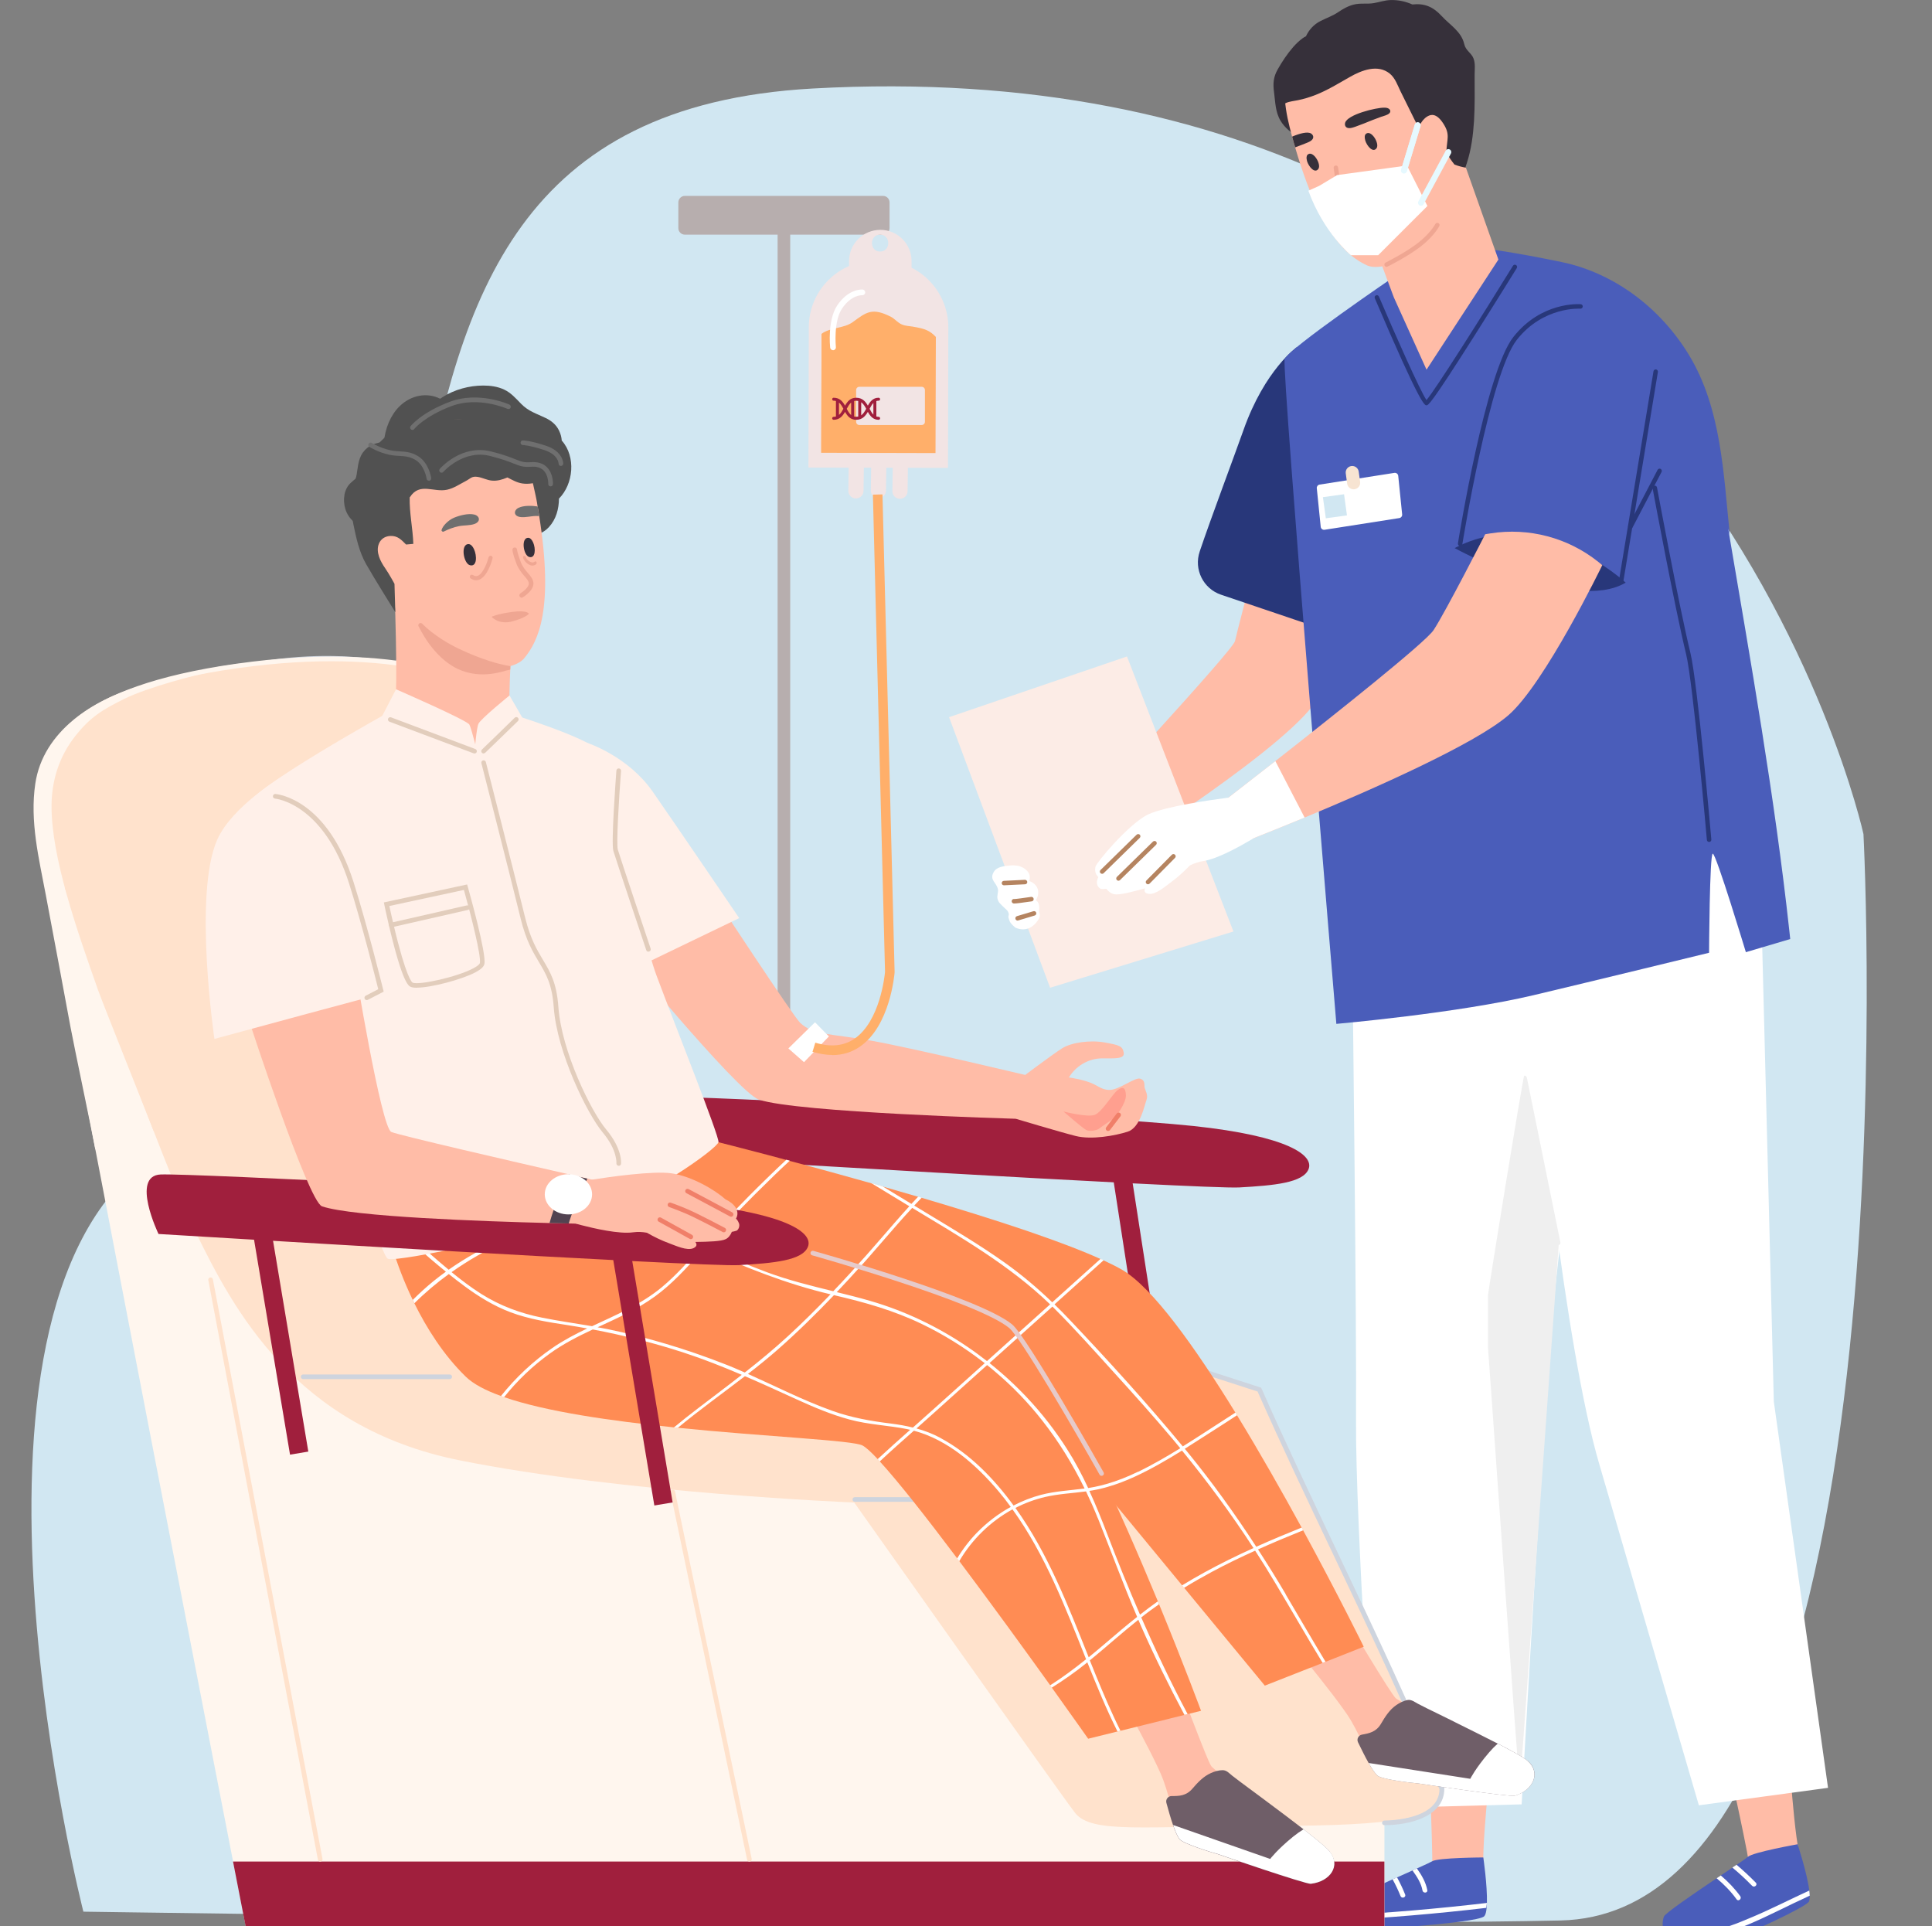 <svg width="325" height="324" viewBox="0 0 325 324" fill="none" xmlns="http://www.w3.org/2000/svg">
<rect x="0" y="0" width="325" height="324" fill="#808080" stroke="none"/>
<g clip-path="url(#clip0_110_1763)">
<path d="M52.98 131.17C52.93 131.17 52.88 131.16 52.83 131.14C52.64 131.06 52.56 130.83 52.64 130.64L54.86 125.7C54.94 125.51 55.17 125.43 55.36 125.51C55.55 125.59 55.63 125.82 55.55 126.01L53.33 130.95C53.27 131.09 53.13 131.17 52.99 131.17H52.98Z" fill="#EFA692"/>
<path d="M63.21 129.81C63.26 129.81 63.31 129.81 63.36 129.79C63.55 129.74 63.65 129.58 63.57 129.43L61.59 125.59C61.51 125.44 61.3 125.37 61.1 125.42C60.91 125.47 60.81 125.63 60.89 125.78L62.87 129.62C62.93 129.73 63.06 129.8 63.2 129.81H63.21Z" fill="#EFA692"/>
<g clip-path="url(#clip1_110_1763)">
<path d="M14.03 321.56C14.03 321.56 -11.49 221.93 24.68 195.19C96.33 142.21 38.5 20.37 136.68 14.89C284.22 6.66 313.47 140.29 313.47 140.29C313.47 140.29 323.02 321.73 262.51 323.03C202 324.33 14.03 321.55 14.03 321.55V321.56Z" fill="#D1E7F2"/>
<path d="M294.15 313C294.18 313.21 294.2 313.39 294.22 313.54L303 312.93C302.98 312.84 302.95 312.75 302.93 312.66C302.81 312.23 302.7 311.81 302.61 311.41C302.47 310.79 302.33 309.94 302.2 308.97C301.66 304.95 301.22 298.9 301.22 298.9L291.92 302.03C291.92 302.03 293.19 307.86 293.86 311.39C293.97 312.01 294.07 312.56 294.14 313H294.15Z" fill="#FFBCA7"/>
<path d="M304.27 319.88C303.77 320.77 293.34 325.72 290.07 326.53C286.81 327.34 280.99 326.53 280.99 326.53C280.99 326.53 280.6 326.17 280.24 325.56C280.11 325.32 279.97 325.03 279.87 324.72C279.66 324.07 279.59 323.27 279.9 322.38C280.08 321.83 284.82 318.59 288.77 315.93C289 315.77 289.24 315.61 289.47 315.46C290.17 314.99 290.83 314.55 291.42 314.15C291.67 313.98 291.9 313.82 292.12 313.68C293.15 312.98 293.87 312.48 294.04 312.32C294.88 311.55 302.39 310.21 302.39 310.21C302.39 310.21 304.01 315.11 304.36 318.03C304.4 318.34 304.42 318.63 304.43 318.89C304.43 319.34 304.39 319.7 304.27 319.92V319.88Z" fill="#4A5DBA"/>
<path d="M294.74 317.2C293.68 316.11 292.58 315.09 291.42 314.13C291.67 313.96 291.9 313.8 292.12 313.66C293.24 314.61 294.32 315.61 295.36 316.67C295.73 317.05 295.11 317.57 294.74 317.2Z" fill="white"/>
<path d="M292.13 319.47C291.15 318.12 290.01 316.96 288.77 315.93C289 315.77 289.24 315.61 289.47 315.46C290.68 316.48 291.79 317.63 292.75 318.95C293.05 319.37 292.44 319.9 292.13 319.48V319.47Z" fill="white"/>
<path d="M304.43 318.86C300.86 320.48 297.65 322.21 294.04 323.73C291.58 324.76 289.19 325.5 286.51 325.73C284.55 325.9 282.22 325.72 280.25 325.57C280.12 325.33 279.98 325.04 279.88 324.73C282.15 324.91 284.8 325.12 287.06 324.86C289.9 324.53 292.21 323.53 294.82 322.43C298.06 321.06 301.16 319.46 304.36 318C304.4 318.31 304.42 318.6 304.43 318.86Z" fill="white"/>
<path d="M240.92 313.78C240.92 313.99 240.91 314.17 240.9 314.32L249.65 315.23C249.65 315.14 249.63 315.04 249.63 314.95C249.59 314.5 249.55 314.07 249.53 313.66C249.5 313.02 249.51 312.16 249.55 311.19C249.7 307.13 250.32 301.11 250.32 301.11L240.63 302.59C240.63 302.59 240.88 308.55 240.93 312.15C240.93 312.78 240.93 313.34 240.93 313.78H240.92Z" fill="#FFBCA7"/>
<path d="M250.13 320.08C250.13 320.37 250.1 320.66 250.08 320.91C250.02 321.56 249.9 322.06 249.7 322.3C248.62 323.61 225.62 324.85 225.62 324.85C225.62 324.85 225.04 324.11 224.86 323.03C224.82 322.78 224.79 322.5 224.81 322.22C224.83 321.71 224.96 321.15 225.27 320.57C225.53 320.09 230.12 317.98 234.27 316.11C234.52 316 234.77 315.89 235.02 315.78C235.94 315.37 236.82 314.98 237.61 314.62C237.87 314.5 238.12 314.39 238.35 314.28C239.72 313.67 240.7 313.21 240.93 313.07C241.89 312.46 249.52 312.43 249.52 312.43C249.52 312.43 250.21 317.11 250.13 320.08Z" fill="#4A5DBA"/>
<path d="M250.13 320.08C250.1 320.38 250.06 320.66 250.02 320.91C241.67 321.9 233.28 322.6 224.86 323.03C224.82 322.78 224.79 322.5 224.81 322.22C233.28 321.78 241.73 321.07 250.14 320.08H250.13Z" fill="white"/>
<path d="M240.1 317.93C240.19 318.44 239.38 318.49 239.29 317.98C239.08 316.79 238.38 315.67 237.61 314.62C237.87 314.5 238.12 314.39 238.35 314.28C239.15 315.4 239.85 316.6 240.1 317.93Z" fill="white"/>
<path d="M235.6 318.93C235.21 317.96 234.77 317.02 234.26 316.11C234.51 316 234.76 315.89 235.01 315.78C235.52 316.71 235.97 317.66 236.37 318.66C236.57 319.15 235.8 319.41 235.6 318.93Z" fill="white"/>
<path d="M258.52 178.36C258.52 178.36 263.08 226 269.03 246.28C270.46 251.14 285.78 303.66 285.78 303.66L307.51 300.72L298.39 235.74L296.34 155.33L277.47 122.27L258.52 178.37V178.36Z" fill="white"/>
<path d="M227.56 167.81C227.56 167.81 228.22 222.45 228.11 239.06C228 255.67 231.21 304.15 231.21 304.15L255.97 303.5C255.97 303.5 259.74 235.67 261.51 217.8C263.27 199.94 269.55 156.26 269.55 156.26L227.57 167.81H227.56Z" fill="white"/>
<path d="M255.68 300.64C255.51 300.64 250.35 226.84 250.31 226.66V217.85C250.27 217.65 256.2 180.98 256.4 180.94C256.6 180.9 256.8 181.03 256.84 181.23L262.49 208.99C262.53 209.19 262.4 209.39 262.2 209.43C262.18 209.43 255.7 300.64 255.67 300.64H255.68Z" fill="#EFEFEF"/>
<path d="M210.09 98.7C210.09 98.7 208.09 106.3 207.75 107.84C207.42 109.38 181.44 137.41 181.44 137.41L187.42 144.04C187.42 144.04 218.19 124.73 221.89 117.06C225.59 109.39 227.23 102.54 227.23 102.54L210.07 98.7H210.09Z" fill="#FFBCA7"/>
<path d="M228.47 107.84L226.57 107.19L205.4 100.03C202.41 99.02 200.8 95.77 201.81 92.78C201.82 92.75 201.83 92.72 201.84 92.68C203.68 87.22 207.71 76.49 209.17 72.36C212.76 62.17 218.17 58.38 218.17 58.38C218.17 58.38 227.3 76.26 230.08 80.68C232.85 85.1 228.48 107.83 228.48 107.83L228.47 107.84Z" fill="#28377A"/>
<path d="M234.66 46.47L251.63 42.06C255.35 42.63 259.06 43.32 262.75 44.09C271.7 45.97 279.39 51.93 284.1 59.68C289.59 68.72 289.92 79.72 290.99 89.95L290.7 88.84C294.51 111.35 298.52 133.85 301 156.55C301.05 157.02 301.1 157.48 301.15 157.95L293.69 160.16C293.69 160.16 288.66 143.53 288.12 143.59C287.58 143.66 287.5 160.26 287.5 160.26C287.5 160.26 267.33 165.18 257.95 167.4C245.12 170.44 224.8 172.22 224.8 172.22C224.8 172.22 215.59 62.14 216.1 60.43C216.61 58.73 234.65 46.46 234.65 46.46L234.66 46.47Z" fill="#4A5DBA"/>
<path d="M247.88 9.84C247.51 8.89 246.56 8.51 246.32 7.44C245.84 5.29 243.92 4.23 242.52 2.7C241.07 1.12 239.61 0.53 237.59 0.75C236.44 0.24 235.19 -0.03 233.91 0.01C232.93 0.04 232.07 0.36 231.12 0.52C229.99 0.72 228.86 0.48 227.73 0.77C226.74 1.02 225.91 1.5 225.07 2.07C224.13 2.7 223.12 3.03 222.13 3.54C221.02 4.1 220.19 5.01 219.69 6.1C219.49 6.2 219.29 6.31 219.12 6.44C218.54 6.86 218.02 7.37 217.54 7.91C216.55 9.05 215.68 10.35 214.94 11.66C214.2 12.96 214.12 14.07 214.32 15.53C214.54 17.18 214.53 18.85 215.42 20.32C216.13 21.5 217.19 22.38 218.45 22.92C218.54 22.96 218.62 22.94 218.68 22.9C220.35 24.22 222.02 25.53 223.7 26.85C225.57 28.32 227.38 29.92 229.79 30.39C230.86 30.6 231.95 30.61 233.04 30.62C234.54 30.63 235.84 30.88 237.23 31.41C239.21 32.17 241.82 32.83 243.86 31.87C245.55 31.08 246.22 29.05 246.76 27.4C247.5 25.12 247.81 22.71 247.96 20.33C248.11 17.77 248.07 15.2 248.06 12.64C248.06 11.77 248.21 10.7 247.88 9.86V9.84Z" fill="#36303A"/>
<path d="M246.26 16.56C246.63 19.45 245.7 24.68 245.7 24.68C245.7 24.68 244.94 35.32 241.83 39.21C239 42.75 232.6 45.91 229.87 44.6C226.61 43.03 222.16 39.43 217.89 24.87C217.89 24.84 217.87 24.81 217.87 24.78C217.84 24.7 217.82 24.62 217.8 24.55C217.75 24.4 217.71 24.24 217.66 24.09L217.57 23.76C217.51 23.57 217.46 23.39 217.42 23.21C217.4 23.13 217.38 23.06 217.35 22.98C217.34 22.93 217.33 22.88 217.31 22.83C217.31 22.82 217.31 22.8 217.3 22.78C217.19 22.39 217.09 22 217 21.61C216.98 21.55 216.97 21.49 216.95 21.43C216.44 19.38 216.07 17.27 216.09 15.17C216.09 13.49 216.41 12.06 216.97 10.82C218.37 7.71 221.32 5.84 224.9 4.29C226.12 3.76 227.42 3.24 228.77 2.78C232.94 2.56 237.23 3.51 240.5 6.21C243.56 8.72 245.74 12.67 246.26 16.57V16.56Z" fill="#FFBCA7"/>
<path d="M229.65 23.56C229.53 23.13 229.54 22.74 229.76 22.53C230.65 21.73 232.11 24.14 231.57 24.92C230.98 25.78 229.93 24.58 229.64 23.56H229.65Z" fill="#36303A"/>
<path d="M219.86 27.04C219.74 26.61 219.75 26.22 219.97 26.01C220.86 25.21 222.32 27.62 221.78 28.4C221.19 29.26 220.14 28.06 219.85 27.04H219.86Z" fill="#36303A"/>
<path d="M245.27 24.46L252.06 43.66L239.97 62.181L234.47 50.02L231.62 42.37L245.27 24.46Z" fill="#FFBCA7"/>
<path d="M226.5 34.69C226.22 34.69 225.99 34.63 225.83 34.5C225.17 33.93 224.57 29.95 224.35 28.26C224.32 28.05 224.47 27.87 224.67 27.84C224.88 27.81 225.06 27.96 225.09 28.16C225.43 30.67 225.99 33.59 226.32 33.93C226.59 34.1 228.15 33.58 229.59 32.85C229.77 32.76 230 32.83 230.09 33.01C230.18 33.19 230.11 33.42 229.93 33.52C229.15 33.92 227.51 34.69 226.49 34.69H226.5Z" fill="#EFA692"/>
<path d="M227.07 37.57L234.04 34.6C234.04 34.6 233.24 38 231.1 38.43C228.96 38.86 227.07 37.57 227.07 37.57Z" fill="#6A433E"/>
<path d="M233.25 44.88C233.11 44.88 232.98 44.8 232.91 44.67C232.82 44.48 232.9 44.26 233.08 44.17C233.11 44.15 236.24 42.61 238.43 40.94C240.58 39.31 241.44 37.7 241.45 37.68C241.55 37.5 241.77 37.43 241.96 37.52C242.15 37.61 242.22 37.84 242.12 38.03C242.08 38.1 241.19 39.8 238.89 41.54C236.63 43.25 233.55 44.78 233.41 44.84C233.36 44.87 233.3 44.88 233.24 44.88H233.25Z" fill="#EFA692"/>
<path d="M233.72 18.36C233.72 18.36 233.66 18.31 233.63 18.29C233.41 18.14 233.13 18.11 232.86 18.11C231.47 18.09 226.68 19.26 226.28 20.65C226.16 21.07 226.35 21.47 226.81 21.54C227.2 21.6 227.62 21.44 227.98 21.32C228.95 20.98 229.9 20.59 230.86 20.2C231.34 20.01 231.87 19.81 232.38 19.63C232.81 19.48 233.31 19.39 233.67 19.1C233.81 18.98 233.91 18.8 233.87 18.62C233.85 18.52 233.79 18.44 233.72 18.37V18.36Z" fill="#36303A"/>
<path d="M220.75 23.47C220.5 23.77 220.08 23.93 219.73 24.07C219.12 24.32 218.5 24.55 217.88 24.78C217.85 24.7 217.83 24.62 217.81 24.55C217.76 24.4 217.72 24.24 217.67 24.09L217.58 23.76C217.52 23.57 217.47 23.39 217.43 23.21C217.41 23.13 217.39 23.06 217.36 22.98C218.67 22.43 219.96 22.09 220.55 22.46C220.92 22.7 221.05 23.12 220.74 23.48L220.75 23.47Z" fill="#36303A"/>
<path d="M246.61 24.76C247.06 21.03 246.83 17.25 245.85 13.61C244.96 10.31 243.44 6.91 240.57 4.87C239.09 3.82 237.31 3.15 235.63 2.5C233.79 1.79 231.97 1.43 230 1.7C226.41 2.19 222.73 4.21 220.03 6.59C217.07 9.2 215.15 13 215.85 16.99C215.81 17.01 215.78 17.03 215.74 17.06C215.77 17.16 215.8 17.26 215.83 17.37C215.85 17.43 215.87 17.5 215.9 17.56C215.98 17.5 216.07 17.45 216.16 17.4C216.21 17.39 216.26 17.36 216.3 17.33C216.93 17.05 217.69 16.99 218.35 16.85C219.36 16.65 220.34 16.34 221.3 15.97C223.33 15.17 225.16 14.03 227.05 12.96C229.02 11.83 231.79 10.73 233.81 12.4C234.7 13.14 235.1 14.34 235.59 15.35C236.14 16.5 238.12 20.42 238.67 21.57C238.67 21.57 238.96 20.27 240.13 19.57C240.78 19.19 241.69 19.06 242.81 20.81C243.99 22.65 243.39 23.37 243.3 25.61C243.69 26.35 244.15 27.03 244.67 27.68C245.28 27.92 245.93 28.09 246.57 28.2C246.53 27.76 246.57 27.3 246.62 26.9C246.64 26.67 246.68 26.44 246.71 26.21C246.71 25.82 246.73 25.44 246.78 25.05C246.8 24.92 246.72 24.82 246.62 24.77L246.61 24.76Z" fill="#36303A"/>
<path d="M273.47 98C273.47 98 259.08 84.6 244.7 92.19C244.7 92.19 264.71 103.23 273.47 98Z" fill="#28377A"/>
<path d="M269.54 95.05C269.54 95.05 259.84 115.08 253.7 120.34C248.02 125.21 230.94 132.75 219.45 137.52C215.91 138.98 212.9 140.19 210.92 140.97C209.32 141.6 208.38 141.96 208.38 141.96V141.93L205.38 135.14C205.38 135.14 205.83 134.79 206.63 134.17C208.18 132.96 211.06 130.73 214.52 128.03C224.67 120.08 239.8 108.05 241.16 105.98C243.21 102.85 249.84 89.86 249.84 89.86L250.71 89.72C257.18 88.69 263.78 90.44 268.89 94.53L269.53 95.05H269.54Z" fill="#FFBCA7"/>
<path d="M187.35 149.2C187.25 149.2 187.15 149.16 187.08 149.09C186.94 148.94 186.94 148.7 187.08 148.56C187.23 148.41 190.78 144.97 192.24 143.77C193.69 142.57 194.79 141.8 194.8 141.79C194.97 141.67 195.2 141.71 195.32 141.88C195.44 142.05 195.4 142.28 195.23 142.4C195.22 142.4 194.14 143.17 192.71 144.35C191.28 145.53 187.64 149.06 187.6 149.1C187.53 149.17 187.43 149.21 187.34 149.21L187.35 149.2Z" fill="#FCECE6"/>
<path d="M159.65 120.63L176.65 166.14L207.49 156.68L189.58 110.42L159.65 120.63Z" fill="#FCECE6"/>
<path d="M219.45 137.52C215.91 138.98 212.9 140.19 210.92 140.97C210.82 141.02 210.72 141.09 210.61 141.16C208.71 142.29 204.82 144.48 202.44 144.83C201.64 144.95 200.89 145.21 200.17 145.56C199.18 146.59 198.13 147.55 196.97 148.4C196.06 149.06 194.44 150.51 193.24 150.35C192.56 150.26 192.43 149.9 192.61 149.42C190.35 150.05 188.31 150.57 187.47 150.42C186.95 150.33 186.48 149.99 186.11 149.5C186.11 149.51 185.33 149.56 185.21 149.52C184.8 149.36 184.52 148.9 184.52 148.45C184.52 148.13 184.62 147.82 184.77 147.52C184.29 147.1 184.11 146.43 184.29 145.76C184.47 145.05 189.66 138.85 192.9 137.11C193.01 137.06 193.11 137 193.21 136.96C196.12 135.63 203.75 134.54 206.65 134.16C208.2 132.95 211.08 130.72 214.54 128.02L219.46 137.51L219.45 137.52Z" fill="white"/>
<path d="M193.11 148.74C193.01 148.74 192.92 148.7 192.85 148.63C192.7 148.48 192.7 148.25 192.85 148.1L197.13 143.77C197.28 143.62 197.51 143.62 197.66 143.77C197.81 143.92 197.81 144.15 197.66 144.3L193.38 148.63C193.31 148.7 193.21 148.74 193.11 148.74Z" fill="#B58460"/>
<path d="M185.4 146.98C185.3 146.98 185.21 146.94 185.13 146.87C184.98 146.72 184.99 146.48 185.13 146.34L191.2 140.4C191.35 140.26 191.59 140.26 191.73 140.4C191.88 140.55 191.87 140.79 191.73 140.93L185.66 146.87C185.59 146.94 185.49 146.98 185.4 146.98Z" fill="#B58460"/>
<path d="M188.15 148.14C188.05 148.14 187.96 148.1 187.88 148.03C187.73 147.88 187.74 147.64 187.88 147.5L193.95 141.56C194.1 141.42 194.34 141.42 194.48 141.56C194.63 141.71 194.62 141.95 194.48 142.09L188.41 148.03C188.34 148.1 188.24 148.14 188.15 148.14Z" fill="#B58460"/>
<path d="M169.69 153.7C169.74 153.89 169.59 154.11 169.64 154.32C169.8 154.94 169.91 155.21 170.39 155.66C170.51 155.77 170.64 155.89 170.79 156.02C171.69 156.44 172.68 156.45 173.53 155.89C173.93 155.63 174.26 155.27 174.54 154.88C174.95 154.31 175.02 153.94 174.76 153.26C174.83 153.01 174.85 152.75 174.82 152.48C174.78 152.16 174.68 151.76 174.42 151.55C174.36 151.5 174.3 151.47 174.24 151.44C174.47 151.09 174.62 150.69 174.65 150.24C174.72 149.24 174.02 148.5 173.12 148.18C173.34 147.63 173.26 146.97 172.74 146.44C171.95 145.64 170.88 145.47 169.81 145.59C168.87 145.69 167.66 145.78 167.15 146.7C166.38 148.07 167.7 148.44 167.88 149.65C167.95 150.14 167.68 150.63 167.8 151.16C167.95 151.83 168.35 152.08 168.79 152.54C169.19 152.96 169.53 153.06 169.69 153.69V153.7Z" fill="white"/>
<path d="M168.88 148.91C168.68 148.91 168.51 148.75 168.51 148.55C168.51 148.34 168.66 148.17 168.87 148.16L172.42 147.99C172.61 147.99 172.8 148.14 172.81 148.35C172.81 148.56 172.66 148.73 172.45 148.74L168.9 148.91C168.9 148.91 168.89 148.91 168.88 148.91Z" fill="#B58460"/>
<path d="M170.62 151.97C170.46 151.97 170.42 151.95 170.38 151.92C170.2 151.82 170.13 151.59 170.23 151.41C170.31 151.26 170.47 151.19 170.63 151.22C170.88 151.22 172.24 151.04 173.45 150.86C173.66 150.83 173.85 150.97 173.88 151.18C173.91 151.39 173.77 151.58 173.56 151.61C171.63 151.89 170.92 151.97 170.63 151.97H170.62Z" fill="#B58460"/>
<path d="M171.18 154.84C171.02 154.84 170.87 154.73 170.82 154.57C170.76 154.37 170.87 154.16 171.07 154.1L173.84 153.27C174.04 153.21 174.25 153.32 174.31 153.52C174.37 153.72 174.26 153.93 174.06 153.99L171.29 154.82C171.29 154.82 171.22 154.84 171.18 154.84Z" fill="#B58460"/>
<path d="M245.62 91.83C245.62 91.83 245.58 91.83 245.56 91.83C245.36 91.8 245.22 91.6 245.25 91.4C245.44 90.23 249.93 62.58 254.57 56.69C259.27 50.72 265.63 51.15 265.91 51.17C266.12 51.19 266.27 51.37 266.25 51.57C266.23 51.78 266.05 51.93 265.85 51.92C265.79 51.92 259.61 51.51 255.16 57.16C250.64 62.9 246.04 91.24 246 91.52C245.97 91.7 245.81 91.84 245.63 91.84L245.62 91.83Z" fill="#28377A"/>
<path d="M272.72 98.04C272.72 98.04 272.68 98.04 272.66 98.04C272.46 98.01 272.32 97.81 272.35 97.61L278.15 62.45C278.18 62.25 278.38 62.11 278.58 62.14C278.78 62.17 278.92 62.37 278.89 62.57L273.09 97.73C273.06 97.91 272.9 98.04 272.72 98.04Z" fill="#28377A"/>
<path d="M274.26 88.98C274.2 88.98 274.14 88.97 274.09 88.94C273.91 88.84 273.84 88.62 273.93 88.43L278.84 79.03C278.94 78.85 279.16 78.77 279.35 78.87C279.53 78.97 279.6 79.19 279.51 79.38L274.6 88.78C274.53 88.91 274.4 88.98 274.27 88.98H274.26Z" fill="#28377A"/>
<path d="M239.95 68.171C239.65 68.171 238.95 68.171 231.27 50.17C231.19 49.98 231.27 49.761 231.47 49.681C231.66 49.6 231.88 49.681 231.96 49.88C234.57 56.001 238.89 65.74 239.96 67.29C241.45 65.581 249.34 53.09 254.51 44.7C254.62 44.52 254.85 44.471 255.03 44.581C255.21 44.691 255.26 44.92 255.15 45.1C255.11 45.16 251.57 50.891 247.98 56.55C240.61 68.171 240.27 68.171 239.94 68.171H239.95Z" fill="#28377A"/>
<path d="M287.5 141.62C287.31 141.62 287.14 141.47 287.13 141.28C287.11 141.02 284.8 114.83 283.64 110.05C281.66 101.88 278.04 82.33 278 82.13C277.96 81.93 278.1 81.73 278.3 81.69C278.51 81.65 278.7 81.79 278.74 81.99C278.78 82.19 282.39 101.71 284.37 109.87C285.54 114.71 287.79 140.13 287.88 141.21C287.9 141.42 287.75 141.6 287.54 141.62C287.53 141.62 287.52 141.62 287.51 141.62H287.5Z" fill="#28377A"/>
<path d="M222.82 89.11L235.4 87.14C235.7 87.09 235.9 86.82 235.87 86.53L235.21 80.04C235.18 79.72 234.88 79.49 234.56 79.54L221.98 81.51C221.68 81.56 221.48 81.83 221.51 82.12L222.17 88.61C222.2 88.93 222.5 89.16 222.82 89.11Z" fill="white"/>
<path d="M132.93 36.21H130.81V187.14H132.93V36.21Z" fill="#B7AEAE"/>
<path d="M148.54 32.95H115.21C114.602 32.95 114.11 33.443 114.11 34.05V38.37C114.11 38.978 114.602 39.47 115.21 39.47H148.54C149.147 39.47 149.64 38.978 149.64 38.37V34.05C149.64 33.443 149.147 32.95 148.54 32.95Z" fill="#B7AEAE"/>
<path d="M147.66 83.78C147 83.73 146.48 83.17 146.49 82.49L146.59 75.64C146.59 74.94 147.18 74.37 147.88 74.38C148.59 74.4 149.15 74.97 149.14 75.67L149.04 82.52C149.04 83.22 148.45 83.79 147.75 83.78C147.72 83.78 147.69 83.78 147.66 83.78Z" fill="#F2E4E4"/>
<path d="M151.29 83.9C150.63 83.85 150.11 83.29 150.12 82.61L150.22 75.76C150.22 75.06 150.81 74.49 151.51 74.5C152.23 74.51 152.78 75.09 152.77 75.79L152.67 82.64C152.67 83.34 152.08 83.91 151.38 83.9C151.35 83.9 151.32 83.9 151.29 83.9Z" fill="#F2E4E4"/>
<path d="M147.312 43.83L148.322 43.833C154.522 43.848 159.54 48.89 159.525 55.09L159.467 78.7L135.997 78.643L136.055 55.033C136.07 48.833 141.112 43.815 147.312 43.83Z" fill="#F2E4E4"/>
<path d="M148.1 38.66C145.2 38.66 142.84 41 142.83 43.9V45.81L153.34 45.84V43.93C153.35 41.03 151 38.67 148.1 38.66ZM148.05 42.31C146.22 42.31 146.23 39.47 148.05 39.47C149.88 39.47 149.87 42.31 148.05 42.31Z" fill="#F2E4E4"/>
<path d="M153.57 54.94C152.92 54.83 152.35 54.84 151.72 54.58C150.99 54.28 150.55 53.64 149.89 53.3C146.7 51.66 145.72 52.52 143.45 54.18C141.95 55.27 139.64 55.05 138.19 56.16C138.21 58.14 138.18 63.34 138.17 65.3C138.16 68.3 138.14 71.31 138.13 74.31C138.13 74.41 138.13 76.16 138.13 76.16L157.37 76.21L157.43 56.68C156.39 55.55 155.46 55.26 153.59 54.95L153.57 54.94Z" fill="#FFAF6A"/>
<path d="M155.05 65.06H144.56C144.262 65.06 144.02 65.302 144.02 65.6V70.95C144.02 71.248 144.262 71.49 144.56 71.49H155.05C155.348 71.49 155.59 71.248 155.59 70.95V65.6C155.59 65.302 155.348 65.06 155.05 65.06Z" fill="#F2E4E4"/>
<path d="M144.02 70.61C145.06 70.61 145.58 69.97 145.99 69.28C146.37 69.96 146.85 70.61 147.8 70.61C147.94 70.61 148.05 70.5 148.05 70.36C148.05 70.22 147.94 70.11 147.8 70.11C147.66 70.11 147.54 70.09 147.42 70.05V67.46C147.53 67.42 147.66 67.4 147.8 67.4C147.94 67.4 148.05 67.29 148.05 67.15C148.05 67.01 147.94 66.9 147.8 66.9C146.85 66.9 146.37 67.55 145.99 68.23C145.59 67.54 145.06 66.9 144.02 66.9C143.04 66.9 142.54 67.55 142.15 68.23C141.76 67.54 141.25 66.9 140.24 66.9C140.1 66.9 139.99 67.01 139.99 67.15C139.99 67.29 140.1 67.4 140.24 67.4C140.38 67.4 140.5 67.42 140.62 67.45V70.06C140.5 70.09 140.38 70.11 140.24 70.11C140.1 70.11 139.99 70.22 139.99 70.36C139.99 70.5 140.1 70.61 140.24 70.61C141.24 70.61 141.75 69.97 142.15 69.28C142.54 69.96 143.04 70.61 144.02 70.61ZM146.92 67.78V69.74C146.67 69.49 146.48 69.14 146.28 68.76C146.48 68.38 146.68 68.03 146.92 67.78ZM145.71 68.76C145.47 69.2 145.23 69.61 144.87 69.86V67.66C145.23 67.91 145.48 68.32 145.71 68.76ZM141.13 69.8V67.71C141.43 67.96 141.65 68.34 141.87 68.75C141.65 69.17 141.43 69.55 141.13 69.79V69.8ZM142.44 68.76C142.67 68.34 142.88 67.96 143.18 67.71V69.82C142.88 69.57 142.66 69.19 142.44 68.77V68.76ZM143.69 67.45C143.79 67.42 143.91 67.41 144.03 67.41C144.15 67.41 144.26 67.42 144.37 67.44V70.07C144.27 70.09 144.15 70.1 144.03 70.1C143.91 70.1 143.79 70.08 143.69 70.06V67.44V67.45Z" fill="#A01F3D"/>
<path d="M143.88 83.84C143.22 83.79 142.7 83.23 142.71 82.55L142.78 77.59C142.78 76.89 143.37 76.32 144.07 76.33C144.78 76.35 145.34 76.92 145.33 77.62L145.26 82.58C145.26 83.28 144.67 83.85 143.97 83.84C143.94 83.84 143.91 83.84 143.88 83.84Z" fill="#F2E4E4"/>
<path d="M140.09 58.9C139.87 58.88 139.68 58.71 139.65 58.47C139.63 58.28 139.18 53.83 140.84 51.37C142.74 48.54 145 48.69 145.1 48.7C145.36 48.72 145.56 48.95 145.54 49.22C145.52 49.49 145.29 49.68 145.03 49.66C144.95 49.66 143.2 49.58 141.64 51.91C140.18 54.09 140.61 58.34 140.61 58.38C140.64 58.64 140.45 58.88 140.18 58.91C140.15 58.91 140.12 58.91 140.09 58.91V58.9Z" fill="white"/>
<path d="M129.156 189.659L126.069 190.108L132.11 231.571L135.197 231.121L129.156 189.659Z" fill="#CED4DE"/>
<path d="M190.021 195.692L186.938 196.169L193.357 237.636L196.441 237.158L190.021 195.692Z" fill="#A01F3D"/>
<path d="M110.89 194.49C110.89 194.49 202.6 200.07 208.49 199.73C214.38 199.4 219.22 198.95 220.13 196.64C221.04 194.33 216.69 191.1 200.78 189.4C184.87 187.7 116.33 184.27 111.25 184.48C106.16 184.69 110.89 194.5 110.89 194.5V194.49Z" fill="#A01F3D"/>
<path d="M157.95 236.42C156.91 234.34 64.62 184.03 57.33 177.09C51.96 171.97 37.29 112.32 37.29 112.32C37.29 112.32 25.4 114.88 23.6 115.39C15.66 117.66 7.25 122.99 5.94 131.8C4.99 138.15 6.55 144.4 7.72 150.61C9.11 157.99 10.5 165.38 11.86 172.76C12.46 175.99 15.38 189.81 16.01 193.21C16.67 196.75 158.82 238.17 157.95 236.41V236.42Z" fill="#FFF6EE"/>
<path d="M227.97 296.46C211.55 282.5 159.5 238.19 158.63 236.44C157.59 234.36 65.3 184.05 58.01 177.11C53.54 172.85 36.34 151.53 22.41 138.1C22.26 138.45 22.11 138.79 21.97 139.14C18.62 147.05 17.39 155.38 15.77 163.75C14.53 170.17 14.08 176.45 14.03 182.84C21.04 219.55 30.15 266.55 35.97 296.47C39.42 314.23 41.71 325.96 41.71 325.96H232.89V300.63C232.89 300.63 231.06 299.08 227.98 296.47L227.97 296.46Z" fill="#FFF6EE"/>
<path d="M39.2 313.12C40.77 321.18 41.7 325.96 41.7 325.96H232.88V313.12H39.2Z" fill="#A01F3D"/>
<path d="M211.54 233.56C211.54 233.56 146.14 212.14 136.6 210.58C127.06 209.02 118.73 199.13 110.23 182.82C101.73 166.51 85.77 119.15 84.38 117.07C82.99 114.99 69.63 108.74 43.61 111.35C42.82 111.43 42.04 111.52 41.27 111.61C39.34 112.36 37.44 113.15 35.63 114.23C31.15 116.9 27.02 120.35 23.49 124.19C19.88 128.11 16.84 132.8 14.27 137.46C12.15 141.3 11.48 145.25 10.91 149.37C17.92 169.73 28.73 198.67 32.85 207.11C39.27 220.29 49.68 240.07 77.26 245.62C104.84 251.17 143.7 252.73 143.7 252.73C143.7 252.73 178.53 301.96 180.83 304.91C183.64 308.52 192.48 307.11 214.33 307.12C234.37 307.12 242.6 305.73 242.6 302.08C242.6 299.69 211.53 233.55 211.53 233.55L211.54 233.56Z" fill="#FFE2CC"/>
<path d="M36.56 112.98C36.37 112.98 36.21 112.85 36.18 112.65C36.14 112.44 36.29 112.24 36.5 112.2C37.71 112 38.95 111.81 40.21 111.64C40.43 111.61 40.62 111.76 40.65 111.97C40.68 112.18 40.53 112.38 40.32 112.41C39.07 112.58 37.83 112.76 36.64 112.97C36.62 112.97 36.6 112.97 36.57 112.97L36.56 112.98Z" fill="#CED4DE"/>
<path d="M232.88 307C232.67 307 232.49 306.83 232.49 306.61C232.49 306.39 232.66 306.22 232.88 306.22C233.82 306.22 242.07 306.04 242.15 300.95C236.66 287.53 230.35 274.27 224.26 261.44C220.01 252.49 215.61 243.24 211.55 234.06C205.42 232.1 199.26 230.08 193.3 228.12C174.12 221.83 154.3 215.33 133.68 210.18C127.2 208.56 122.92 203.62 119.41 199.11L119.37 199.04C118.87 198.03 117.84 196.49 116.84 195.5L116.79 195.43C104.27 175.82 96.98 154.55 89.94 133.98C88.19 128.86 86.37 123.57 84.51 118.39C81.16 114.26 75.71 113.52 70.43 112.82C69.33 112.67 68.18 112.52 67.09 112.34C59.62 110.85 52.51 110.72 44.7 111.93C44.49 111.96 44.29 111.82 44.25 111.6C44.22 111.39 44.36 111.19 44.58 111.15C52.38 109.94 59.79 110.07 67.23 111.56C68.29 111.74 69.43 111.89 70.53 112.04C75.98 112.77 81.62 113.52 85.16 117.95L85.22 118.06C87.09 123.27 88.91 128.58 90.68 133.72C97.71 154.24 104.98 175.45 117.43 194.97C118.51 196.06 119.54 197.63 120.06 198.65C123.48 203.04 127.65 207.85 133.88 209.41C154.53 214.57 174.37 221.08 193.56 227.37C199.57 229.34 205.79 231.38 211.98 233.36L212.15 233.41L212.22 233.57C216.3 242.8 220.72 252.1 224.99 261.1C231.1 273.96 237.42 287.26 242.93 300.72L242.96 300.79V300.87C242.96 305.37 237.55 306.98 232.91 307H232.88Z" fill="#CED4DE"/>
<path d="M83.7 117.07C82.31 114.99 68.95 108.74 42.93 111.35C39.77 111.67 37.87 112.56 34.75 113.17C33.12 113.49 24.96 115.55 20.91 117.55C17.24 119.37 15.18 120.6 12.62 123.86C9.96 127.25 8.68 131.28 8.67 135.59C8.65 144.26 12.95 156.5 16.52 166.6C17.24 168.65 25.16 188.44 25.87 190.29C26.53 192 85.09 119.15 83.7 117.07Z" fill="#FFE2CC"/>
<path d="M7.09 129.64C7.04 129.64 6.99 129.63 6.94 129.61C6.74 129.52 6.65 129.3 6.74 129.1C8.88 124.13 12.85 114.88 42.52 111.28C68.75 108.1 82.21 114.83 83.68 117.02C83.8 117.2 83.75 117.44 83.57 117.56C83.39 117.68 83.15 117.63 83.03 117.45C81.68 115.43 68.13 108.96 42.61 112.05C13.39 115.59 9.53 124.57 7.46 129.4C7.4 129.55 7.25 129.64 7.1 129.64H7.09Z" fill="#FFF6EE"/>
<path d="M53.86 313.12C53.67 313.12 53.51 312.99 53.48 312.81L35.04 215.31C35 215.11 35.14 214.91 35.36 214.88C35.57 214.85 35.78 214.98 35.81 215.18L54.25 312.68C54.29 312.88 54.15 313.08 53.93 313.11C53.91 313.11 53.88 313.11 53.86 313.11V313.12Z" fill="#FFE2CC"/>
<path d="M126.06 313.12C125.88 313.12 125.71 313 125.68 312.82L112.78 251.01C112.74 250.81 112.88 250.61 113.09 250.57C113.3 250.53 113.51 250.66 113.55 250.86L126.45 312.67C126.49 312.87 126.35 313.07 126.14 313.11C126.11 313.11 126.09 313.11 126.06 313.11V313.12Z" fill="#FFE2CC"/>
<path d="M154.47 252.61H143.8C143.58 252.61 143.41 252.44 143.41 252.22C143.41 252 143.58 251.83 143.8 251.83H154.47C154.69 251.83 154.86 252 154.86 252.22C154.86 252.44 154.69 252.61 154.47 252.61Z" fill="#CED4DE"/>
<path d="M75.65 231.97H51C50.78 231.97 50.61 231.8 50.61 231.58C50.61 231.36 50.78 231.19 51 231.19H75.65C75.87 231.19 76.04 231.36 76.04 231.58C76.04 231.8 75.87 231.97 75.65 231.97Z" fill="#CED4DE"/>
<path d="M173.38 181.03L170.83 188.18C170.83 188.18 134.01 187.14 127.66 184.96C125.84 184.34 119.5 177.39 114.04 171.1C113.11 170.02 112.2 168.97 111.35 167.97C107.92 163.95 105.33 160.81 105.33 160.81L119.6 149.86C119.6 149.86 121.99 153.51 124.88 157.86C125.54 158.86 126.23 159.89 126.92 160.93C130.44 166.21 134.03 171.51 134.61 172.05C136.88 174.18 139.68 173.81 146.75 175.08C153.82 176.36 173.38 181.03 173.38 181.03Z" fill="#FFBCA7"/>
<path d="M98.85 124.98C98.85 124.98 105.63 127.18 109.8 133.16C113.96 139.15 124.35 154.43 124.35 154.43L103.23 164.61L98.86 124.97L98.85 124.98Z" fill="#FFF0E9"/>
<path d="M94.5 74.12C94.46 73.55 94.31 72.97 94.04 72.42C93.55 71.41 92.74 70.77 91.81 70.32C90.29 69.58 88.89 69.2 87.64 67.9C86.76 66.99 85.95 66.07 84.83 65.54C83.71 65.01 82.49 64.85 81.28 64.85C78.96 64.85 76.45 65.51 74.43 66.81C74.29 66.9 74.17 66.99 74.05 67.07C71.81 65.95 69.12 66.46 67.2 68.35C65.71 69.81 64.77 72.07 64.59 74.36C63.25 74.41 61.92 74.92 61.07 76.08C60.16 77.31 60.19 78.97 59.88 80.46C59.58 80.71 59.27 80.96 58.96 81.26C57.86 82.28 57.65 84.08 58.07 85.54C58.35 86.51 58.91 87.29 59.62 87.84C59.95 90.8 62.3 92.12 63.91 92.38C65.2 92.59 65.04 90.83 66.08 89.9C66.19 89.8 66.3 89.69 66.41 89.58C66.69 89.68 67 89.71 67.33 89.7C69.24 89.64 71.15 89.41 73.06 89.34C74.89 89.28 76.75 89.25 78.58 89.42C80.43 89.58 82.06 90.51 83.88 90.75C85.57 90.97 87.27 90.66 88.93 90.31C90.2 90.04 91.4 89.69 92.35 88.65C93.55 87.33 94.01 85.63 94.03 83.87C96.47 81.41 96.91 76.82 94.52 74.13L94.5 74.12Z" fill="#515151"/>
<path d="M252.56 300.59C251.83 300.82 250.86 300.84 249.79 300.73C249.25 300.68 248.68 300.6 248.1 300.49C245.4 300.02 242.37 299.14 240.34 298.89C239.54 298.78 238.74 298.74 237.95 298.72C237.37 298.7 236.8 298.69 236.25 298.67C235.59 298.65 234.96 298.61 234.38 298.53C233.38 298.39 232.54 298.13 231.95 297.56C230.84 296.49 229.75 294.2 228.64 291.99C228.44 291.6 228.25 291.22 228.06 290.85C227.99 290.71 227.91 290.57 227.84 290.44C227.64 290.06 227.44 289.7 227.24 289.36C226.93 288.83 226.46 288.15 225.92 287.39C223.65 284.22 219.96 279.71 219.96 279.71L228.52 275.76C228.52 275.76 231.47 280.67 233.34 283.58C233.67 284.09 233.97 284.54 234.21 284.89C234.46 285.25 234.65 285.5 234.76 285.62C234.84 285.71 235.08 285.87 235.45 286.07C236.3 286.55 237.83 287.32 239.68 288.24C240.17 288.48 240.68 288.73 241.21 288.99C244.44 290.58 248.24 292.44 251.02 293.9C251.56 294.18 252.06 294.45 252.52 294.7C253.57 295.27 254.34 295.75 254.7 296.05C256.8 297.85 255.36 299.73 252.58 300.58L252.56 300.59Z" fill="#FFBCA7"/>
<path d="M256.93 296.14C256.53 295.8 255.66 295.27 254.49 294.63C253.99 294.35 253.42 294.04 252.81 293.73C252.53 293.58 252.25 293.43 251.95 293.28C249.83 292.19 247.31 290.94 244.85 289.72C244.61 289.6 244.37 289.48 244.14 289.36C243.34 288.97 242.56 288.59 241.8 288.21C241.75 288.18 241.71 288.16 241.66 288.14C241.42 288.02 241.18 287.9 240.94 287.79C240.65 287.65 240.36 287.51 240.08 287.37C239.61 287.14 239.07 286.86 238.53 286.58C237.97 286.29 237.43 285.82 236.75 285.95C236.11 286.08 235.44 286.42 234.9 286.79C233.75 287.57 232.99 288.78 232.3 289.96C231.5 291.31 230.36 291.55 229.11 291.77C228.51 291.88 228.18 292.52 228.45 293.07C229.03 294.25 229.63 295.49 230.23 296.54C230.74 297.45 231.24 298.21 231.71 298.66C232.35 299.28 237.6 299.91 238.4 299.96C238.43 299.96 238.45 299.96 238.48 299.96C239.33 300.09 254.04 302.29 254.84 302.04C257.95 301.09 259.3 298.14 256.94 296.12L256.93 296.14Z" fill="#6F5E68"/>
<path d="M254.83 302.05C254.01 302.3 238.44 299.96 238.44 299.96C237.79 299.94 232.37 299.3 231.71 298.66C231.24 298.21 230.74 297.45 230.23 296.54L247.33 299.2C247.33 299.2 248.18 297.47 250.48 294.78C250.99 294.19 251.48 293.69 251.95 293.28C252.25 293.43 252.53 293.58 252.81 293.73C253.42 294.05 253.98 294.35 254.49 294.63C255.67 295.27 256.53 295.81 256.93 296.14C259.29 298.16 257.94 301.1 254.83 302.06V302.05Z" fill="white"/>
<path d="M218.56 315.01C217.8 315.1 216.85 314.94 215.81 314.65C215.29 314.5 214.75 314.32 214.19 314.11C211.62 313.16 208.8 311.75 206.85 311.13C206.08 310.88 205.3 310.69 204.53 310.53C203.96 310.4 203.4 310.29 202.87 310.17C202.22 310.03 201.61 309.88 201.05 309.7C200.1 309.38 199.31 308.97 198.84 308.31C197.95 307.06 197.28 304.61 196.59 302.23C196.47 301.81 196.34 301.41 196.22 301C196.17 300.85 196.12 300.7 196.08 300.56C195.95 300.15 195.82 299.76 195.68 299.39C195.47 298.81 195.14 298.06 194.74 297.21C193.08 293.68 190.28 288.58 190.28 288.58L199.41 286.25C199.41 286.25 201.42 291.61 202.73 294.81C202.96 295.37 203.17 295.87 203.34 296.25C203.52 296.65 203.66 296.93 203.75 297.06C203.81 297.16 204.02 297.36 204.35 297.63C205.1 298.25 206.47 299.29 208.11 300.53C208.55 300.86 209.01 301.19 209.48 301.55C212.37 303.7 215.77 306.22 218.24 308.16C218.72 308.54 219.17 308.89 219.57 309.22C220.5 309.97 221.17 310.58 221.46 310.94C223.2 313.09 221.44 314.68 218.56 315.01Z" fill="#FFBCA7"/>
<path d="M223.67 311.42C223.34 311.02 222.58 310.34 221.54 309.49C221.09 309.12 220.59 308.72 220.05 308.3C219.8 308.11 219.55 307.91 219.29 307.7C217.4 306.24 215.15 304.55 212.96 302.92C212.75 302.76 212.53 302.6 212.32 302.44C211.6 301.91 210.9 301.39 210.23 300.89C210.19 300.86 210.15 300.83 210.1 300.8C209.88 300.63 209.67 300.48 209.46 300.32C209.2 300.13 208.94 299.94 208.69 299.75C208.27 299.44 207.79 299.07 207.3 298.69C206.81 298.31 206.36 297.74 205.66 297.75C205 297.75 204.28 297.97 203.69 298.24C202.42 298.8 201.45 299.85 200.56 300.89C199.53 302.07 198.36 302.11 197.1 302.1C196.49 302.1 196.05 302.67 196.21 303.25C196.56 304.52 196.93 305.85 197.33 306.99C197.67 307.98 198.02 308.81 198.4 309.35C198.92 310.08 203.96 311.65 204.74 311.84C204.77 311.84 204.79 311.85 204.81 311.86C205.62 312.14 219.69 316.97 220.52 316.88C223.75 316.51 225.61 313.86 223.66 311.44L223.67 311.42Z" fill="#6F5E68"/>
<path d="M220.53 316.86C219.67 316.96 204.79 311.83 204.79 311.83C204.15 311.69 198.94 310.08 198.41 309.33C198.03 308.8 197.68 307.96 197.34 306.97L213.67 312.68C213.67 312.68 214.82 311.13 217.57 308.9C218.18 308.41 218.76 308.01 219.29 307.69C219.55 307.9 219.81 308.09 220.05 308.29C220.59 308.71 221.09 309.11 221.54 309.48C222.58 310.33 223.34 311.01 223.67 311.41C225.62 313.82 223.76 316.48 220.53 316.85V316.86Z" fill="white"/>
<path d="M229.41 276.98L226.98 277.94L226.51 278.13L223.01 279.51L220.56 280.47L220.06 280.66L212.77 283.53L199.2 267.08L198.86 266.67L187.86 253.33L185.4 250.35L185.03 249.9L178.75 242.29L178.08 241.63L175.3 238.89L165.97 229.7L165.6 229.34L165.26 229.01L162.81 226.6L152.74 216.68L146.09 211.56L145.68 211.24L129.33 198.65L128.91 198.33L120.89 192.15L120.87 192.13C121.07 192.18 124.22 192.97 129.08 194.25C129.77 194.43 130.5 194.62 131.25 194.83C131.59 194.92 131.94 195.01 132.29 195.11C132.48 195.16 132.68 195.21 132.87 195.27C136.87 196.34 141.58 197.62 146.57 199.03C147.19 199.21 147.82 199.38 148.46 199.57C150.44 200.14 152.45 200.72 154.47 201.31C154.66 201.37 154.86 201.42 155.06 201.48C161.12 203.27 167.23 205.16 172.67 207.01C173.22 207.2 173.76 207.38 174.29 207.57C178.49 209.03 182.23 210.45 185.15 211.78C185.33 211.86 185.5 211.94 185.67 212.01C186.86 212.56 187.9 213.09 188.77 213.59C193.85 216.55 200.97 226.48 207.83 237.63C207.92 237.78 208.01 237.93 208.1 238.07C211.95 244.35 215.7 250.98 218.97 256.96C219.05 257.12 219.13 257.27 219.22 257.42C225.17 268.36 229.41 276.99 229.41 276.99V276.98Z" fill="#FF8C54"/>
<path d="M202.05 287.76L199.8 288.32L199.27 288.45L197.01 289.01L196.47 289.15L188.5 291.12L188.33 291.16L188 291.24L187.83 291.28L183.05 292.46C183.05 292.46 180.6 288.98 176.95 283.88C176.86 283.76 176.77 283.62 176.68 283.49C172.5 277.67 166.82 269.83 161.39 262.61C161.27 262.46 161.16 262.3 161.04 262.15C155.97 255.41 151.15 249.25 148.01 245.83C147.89 245.69 147.77 245.57 147.66 245.44C146.54 244.24 145.66 243.44 145.1 243.14C143.46 242.26 129.13 241.68 114.03 240.16C113.82 240.13 113.6 240.11 113.38 240.09C102.77 239 91.87 237.45 84.79 235C84.61 234.94 84.44 234.88 84.27 234.81C81.66 233.87 79.61 232.79 78.35 231.56C74.62 227.93 71.77 223.41 69.69 219.19C69.6 219 69.51 218.82 69.42 218.63C66.39 212.32 65.08 206.78 65.08 205.97C65.08 205.77 65.01 205.41 64.89 204.94C64.82 204.65 64.72 204.32 64.61 203.96C63.68 200.84 61.67 195.47 61.67 195.47L79.01 191.36L79.82 191.17L108.53 184.36L109.37 184.16L111.55 183.64L112.22 183.48L115.16 182.79L118.52 188.3L119.02 189.12L120.83 192.09H120.84L120.86 192.11C121.23 192.32 124.77 194.37 129.83 197.37C129.98 197.46 130.13 197.55 130.29 197.64C135.33 200.63 141.78 204.49 148.1 208.4C148.25 208.49 148.39 208.58 148.54 208.67C158.68 214.95 168.38 221.28 171.26 224.2C171.33 224.27 171.39 224.33 171.45 224.39C171.51 224.45 171.56 224.51 171.62 224.58C175.98 229.37 181.22 239.14 186.12 249.59C186.2 249.75 186.28 249.91 186.35 250.07C186.85 251.15 187.35 252.22 187.84 253.31C188.1 253.91 188.37 254.5 188.64 255.09C189.03 255.96 189.41 256.82 189.8 257.69C191.57 261.71 193.25 265.67 194.77 269.33C194.84 269.5 194.91 269.66 194.97 269.82C199.17 280.01 202.03 287.74 202.03 287.74L202.05 287.76Z" fill="#FF8C54"/>
<path d="M216.28 268.14C214.78 265.59 213.22 263.09 211.62 260.62C214.13 259.49 216.67 258.43 219.22 257.4C219.13 257.25 219.05 257.1 218.97 256.94C216.4 257.97 213.85 259.04 211.33 260.17C207.76 254.67 203.94 249.35 199.77 244.25C199.61 244.06 199.46 243.88 199.3 243.69C201.19 242.5 203.07 241.28 204.94 240.09C206 239.41 207.05 238.74 208.1 238.04C208.01 237.89 207.92 237.74 207.83 237.6C207.27 237.97 206.71 238.33 206.14 238.69C203.77 240.21 201.39 241.79 198.97 243.29C192.9 235.95 186.46 228.87 179.91 221.96C179.09 221.09 178.24 220.23 177.39 219.4L181.03 216.13C182.58 214.74 184.12 213.35 185.66 211.97C185.49 211.89 185.32 211.81 185.14 211.74C182.43 214.18 179.72 216.61 177.01 219.05C174.51 216.65 171.88 214.42 169.04 212.4C164.99 209.52 160.71 206.97 156.46 204.4C155.57 203.86 154.68 203.32 153.79 202.78C154.21 202.33 154.63 201.89 155.05 201.45C154.85 201.39 154.65 201.34 154.46 201.28C154.07 201.69 153.69 202.09 153.32 202.5C151.7 201.51 150.07 200.53 148.45 199.54C147.82 199.36 147.19 199.18 146.56 199C148.6 200.24 150.64 201.48 152.68 202.72C152.77 202.78 152.87 202.83 152.97 202.89C151.3 204.72 149.7 206.6 148.11 208.42C147.61 209 147.11 209.57 146.62 210.13C146.3 210.49 145.98 210.86 145.66 211.22C143.86 213.24 142.04 215.24 140.17 217.19C136.42 216.27 132.69 215.35 129.03 214C125.53 212.7 122.11 211.22 118.73 209.65C120.62 207.55 122.53 205.47 124.5 203.43C126.08 201.8 127.68 200.19 129.31 198.62C129.64 198.29 129.97 197.97 130.3 197.65C131.14 196.83 132 196.03 132.86 195.23C132.66 195.18 132.47 195.13 132.28 195.07C131.46 195.84 130.66 196.59 129.85 197.38C129.53 197.68 129.22 197.98 128.9 198.3C127.96 199.21 127.03 200.14 126.1 201.07C123.58 203.62 121.12 206.22 118.73 208.87C118.56 209.05 118.4 209.24 118.24 209.42C116.32 208.54 114.42 207.62 112.52 206.72C108.16 204.65 103.81 202.58 99.46 200.51C102.15 198.19 104.51 195.51 106.6 192.64C108.71 189.74 110.56 186.65 112.26 183.5L111.59 183.66C108.24 189.81 104.31 195.74 98.96 200.27C92.59 197.25 86.22 194.21 79.86 191.18L79.05 191.37C85.54 194.46 92.03 197.54 98.51 200.63C98.25 200.84 97.99 201.06 97.73 201.27C93.79 204.33 89.2 206.26 84.71 208.34C81.47 209.84 78.37 211.53 75.47 213.57C74.33 212.62 73.2 211.65 72.09 210.68C69.57 208.49 67.09 206.26 64.65 203.98C64.19 203.55 63.73 203.13 63.27 202.69C63.03 202.46 62.66 202.83 62.9 203.06C63.57 203.69 64.25 204.32 64.92 204.96C68.19 208.03 71.52 211.08 75.01 213.9C74.32 214.4 73.64 214.91 72.96 215.46C71.73 216.46 70.56 217.53 69.44 218.65C69.53 218.83 69.62 219.02 69.71 219.21C71.51 217.42 73.45 215.79 75.5 214.3C76.36 214.99 77.23 215.67 78.12 216.32C80.51 218.09 83.08 219.67 85.87 220.72C88.96 221.89 92.24 222.39 95.48 222.89C96.58 223.06 97.68 223.25 98.78 223.45C96.76 224.42 94.78 225.45 92.94 226.72C89.66 228.98 86.74 231.72 84.27 234.82C84.44 234.88 84.61 234.94 84.79 235.01C87.01 232.23 89.61 229.74 92.52 227.65C94.77 226.03 97.22 224.79 99.71 223.62C104.88 224.6 109.98 225.87 115 227.51C118.34 228.6 121.57 229.88 124.78 231.25C122.32 233.18 119.81 235.05 117.32 236.96C115.99 237.98 114.66 239.02 113.37 240.1C113.58 240.12 113.8 240.14 114.02 240.17C117.66 237.15 121.56 234.37 125.31 231.48C128.22 232.73 131.1 234.05 133.99 235.37C136.88 236.69 139.83 237.94 142.91 238.77C146.1 239.64 149.37 239.74 152.6 240.38C152.77 240.41 152.94 240.46 153.11 240.5C151.27 242.13 149.44 243.76 147.64 245.43C147.75 245.55 147.87 245.68 147.99 245.82C149.87 244.06 151.8 242.35 153.73 240.65C159.44 242.17 164.21 246.38 167.95 250.81C168.68 251.67 169.37 252.56 170.03 253.47C167.95 254.61 166.05 256.06 164.39 257.75C163.09 259.08 161.96 260.56 161.01 262.14C161.13 262.3 161.24 262.45 161.36 262.6C163.49 258.96 166.62 255.9 170.32 253.88C175.82 261.49 179.21 270.36 182.7 279.09C180.75 280.65 178.76 282.15 176.65 283.48C176.74 283.61 176.83 283.74 176.92 283.87C178.89 282.64 180.81 281.3 182.67 279.81C182.75 279.74 182.83 279.67 182.91 279.61C183.7 281.58 184.5 283.55 185.33 285.49C186.16 287.43 187.04 289.35 187.98 291.23L188.31 291.15L188.48 291.11C188.09 290.34 187.72 289.56 187.36 288.78C185.92 285.67 184.61 282.48 183.33 279.28C186.08 277.04 188.71 274.66 191.49 272.45C191.65 272.81 191.8 273.18 191.96 273.55C194.2 278.61 196.64 283.57 199.25 288.45L199.78 288.32C196.95 283 194.38 277.57 191.98 272.06C192.47 271.67 192.97 271.28 193.48 270.91C193.97 270.55 194.47 270.19 194.97 269.84C194.91 269.68 194.84 269.52 194.77 269.35C193.75 270.07 192.76 270.82 191.77 271.59C189.85 267.16 188.04 262.69 186.31 258.16C185.36 255.67 184.36 253.19 183.25 250.77C183.43 250.74 183.61 250.72 183.79 250.69C184.33 250.6 184.86 250.48 185.39 250.35C185.71 250.27 186.04 250.19 186.35 250.09C187.9 249.65 189.41 249.06 190.87 248.39C193.61 247.13 196.25 245.6 198.84 243.99C203.15 249.25 207.16 254.7 210.86 260.39C209.45 261.03 208.04 261.69 206.65 262.38C203.99 263.7 201.37 265.12 198.84 266.67L199.18 267.08C200.71 266.14 202.27 265.25 203.85 264.4C206.23 263.12 208.67 261.94 211.14 260.83C212.28 262.59 213.4 264.37 214.48 266.19C217.17 270.68 219.77 275.23 222.49 279.7L222.98 279.51C220.7 275.75 218.5 271.93 216.26 268.15L216.28 268.14ZM144.8 212.98C145.23 212.5 145.65 212.02 146.08 211.54C146.91 210.59 147.74 209.65 148.56 208.69C150.17 206.83 151.78 204.97 153.45 203.17C161.54 208.06 169.81 212.8 176.65 219.4C174.86 221.01 173.07 222.62 171.28 224.22C170.69 224.76 170.09 225.29 169.49 225.83L166.03 228.94C164.98 228.12 163.91 227.33 162.8 226.58C157.76 223.15 152.19 220.49 146.33 218.8C144.48 218.26 142.62 217.8 140.76 217.34C142.12 215.9 143.47 214.45 144.79 212.97L144.8 212.98ZM99.59 223.07C96.8 222.59 93.99 222.2 91.21 221.64C87.54 220.91 84.12 219.64 80.95 217.64C79.2 216.53 77.56 215.28 75.96 213.98C78.76 212 81.77 210.28 84.97 208.8C89.41 206.74 93.94 204.82 97.85 201.84C98.25 201.53 98.64 201.22 99.03 200.89C101.97 202.28 104.91 203.68 107.84 205.08C111.19 206.68 114.53 208.28 117.9 209.82C115.82 212.15 113.75 214.5 111.35 216.5C107.86 219.41 103.68 221.15 99.6 223.07H99.59ZM125.29 230.86C124.1 230.34 122.91 229.82 121.69 229.36C115.37 226.89 108.84 224.94 102.19 223.56C101.64 223.45 101.09 223.35 100.53 223.25C103.87 221.7 107.22 220.22 110.21 218.04C112.97 216.03 115.29 213.51 117.56 210.97C117.84 210.66 118.12 210.36 118.4 210.04C125.29 213.16 132.29 215.96 139.71 217.71C137.39 220.13 135.01 222.49 132.55 224.75C130.21 226.9 127.78 228.91 125.29 230.86ZM153.56 240.12C152.37 239.82 151.15 239.61 149.89 239.45C146.48 239.03 143.23 238.46 139.99 237.3C135.13 235.56 130.53 233.2 125.82 231.1C127.53 229.78 129.2 228.43 130.81 227.02C134.11 224.12 137.25 221.03 140.29 217.85C145.42 219.03 150.38 220.43 155.13 222.73C158.71 224.46 162.11 226.57 165.27 229C165.4 229.09 165.52 229.19 165.66 229.29C165.64 229.31 165.63 229.32 165.61 229.33C162.79 231.86 159.98 234.39 157.17 236.91C155.98 237.98 154.78 239.05 153.57 240.12H153.56ZM158.2 241.86C156.89 241.16 155.55 240.65 154.17 240.27C155.1 239.45 156.02 238.63 156.94 237.8C159.95 235.09 162.95 232.4 165.96 229.69C165.99 229.66 166.02 229.63 166.05 229.61C166.51 229.97 166.96 230.34 167.4 230.72C170.34 233.2 172.96 235.93 175.28 238.88C178.07 242.42 180.44 246.27 182.45 250.37C179.99 250.7 177.51 250.81 175.11 251.44C173.51 251.86 171.97 252.47 170.5 253.23C167.22 248.73 163.14 244.51 158.19 241.87L158.2 241.86ZM184.68 255.36C186.9 260.9 188.94 266.49 191.29 271.97C189.54 273.35 187.83 274.8 186.13 276.26C185.14 277.1 184.15 277.94 183.14 278.76C179.67 270.08 176.33 261.34 170.85 253.69C170.84 253.67 170.83 253.66 170.81 253.64C172.38 252.83 174.05 252.21 175.79 251.8C178.06 251.27 180.39 251.17 182.69 250.86C183.39 252.33 184.06 253.83 184.67 255.37L184.68 255.36ZM191.46 247.54C189.74 248.38 187.97 249.09 186.14 249.61C185.78 249.71 185.41 249.81 185.04 249.9C184.43 250.05 183.82 250.17 183.2 250.27C183.15 250.27 183.1 250.29 183.05 250.29C181.99 248.02 180.82 245.8 179.46 243.68C179.02 242.99 178.56 242.3 178.09 241.63C175.85 238.41 173.27 235.43 170.43 232.73C169.16 231.52 167.83 230.37 166.46 229.27C168.19 227.71 169.92 226.16 171.65 224.61C173.45 223 175.24 221.38 177.04 219.77C177.15 219.88 177.26 219.98 177.36 220.09C180.84 223.56 184.12 227.26 187.42 230.89C190.76 234.56 194.07 238.26 197.27 242.06C197.7 242.56 198.12 243.09 198.55 243.6C196.24 245.02 193.9 246.37 191.48 247.56L191.46 247.54Z" fill="white"/>
<path d="M88.21 110.69C86.23 113.13 78.81 113 74.58 110.93C69.92 108.66 64.49 98.99 64.49 98.99C64.49 98.99 61.29 94.48 60.36 91.6C59.11 87.7 59.4 83.02 61.17 79.3C63.05 75.31 66.65 72.51 70.68 70.86C72.15 70.7 73.6 70.6 74.98 70.57C79.03 70.43 82.64 70.89 85.33 73.19C86.41 74.1 87.34 75.31 88.09 76.89C89.04 78.85 89.63 81.01 90.06 83.16C90.08 83.22 90.09 83.28 90.1 83.35C90.2 83.76 90.27 84.17 90.34 84.58C90.36 84.73 90.39 84.89 90.41 85.04C90.42 85.09 90.43 85.13 90.44 85.19C90.47 85.34 90.49 85.48 90.52 85.63L90.58 85.98C90.63 86.26 90.67 86.53 90.71 86.8V86.82C93.17 102.4 90.59 107.77 88.21 110.69Z" fill="#FFBCA7"/>
<path d="M79.73 92.36C79.51 91.88 79.19 91.53 78.83 91.52C77.42 91.49 77.96 94.78 79.05 95.07C80.25 95.39 80.26 93.5 79.73 92.36Z" fill="#36303A"/>
<path d="M66.29 97.06C66.29 97.06 67.08 117.31 66.35 118.89C65.62 120.47 60.12 125.96 60.12 125.96C60.12 125.96 91.23 154.77 91.76 154.43C92.29 154.09 94.07 125.37 94.07 125.37C94.07 125.37 86.12 121.04 85.8 120.04C85.48 119.04 85.96 109.75 85.96 109.75L66.28 97.07L66.29 97.06Z" fill="#FFBCA7"/>
<path d="M87.75 100.53C87.62 100.53 87.49 100.46 87.42 100.34C87.31 100.16 87.37 99.92 87.55 99.8C87.94 99.56 89.02 98.75 88.96 98.11C88.92 97.72 88.61 97.35 88.21 96.89C87.77 96.38 87.23 95.74 86.88 94.83C86.24 93.14 86.2 92.55 86.2 92.49C86.2 92.27 86.36 92.09 86.58 92.09C86.79 92.07 86.97 92.25 86.98 92.46C86.98 92.48 87.03 93.02 87.61 94.56C87.91 95.34 88.38 95.9 88.8 96.38C89.25 96.9 89.67 97.39 89.73 98.03C89.85 99.27 88.15 100.35 87.95 100.47C87.89 100.51 87.82 100.53 87.75 100.53Z" fill="#EFA692"/>
<path d="M82.7 103.75C82.7 103.75 83.5 103.29 86.15 102.93C88.73 102.58 88.97 103.23 88.97 103.23C88.97 103.23 88.57 103.86 86.22 104.51C83.87 105.15 82.7 103.75 82.7 103.75Z" fill="#EFA692"/>
<path d="M85.44 112.72C85.11 112.72 81.05 114.46 76.97 112.5C72.73 110.47 70.55 105.54 70.46 105.44C70.32 105.28 70.33 105.03 70.49 104.89C70.65 104.75 70.9 104.76 71.04 104.92C71.06 104.94 73.09 107.16 77.18 109.12C81.34 111.11 84.22 111.72 84.67 111.82C85.3 111.97 85.85 112.04 85.85 112.04C85.87 112.25 85.83 112.63 85.83 112.63C85.83 112.63 85.44 112.72 85.43 112.72H85.44Z" fill="#EFA692"/>
<path d="M79.79 86.55C78.77 86.3 77.26 86.71 76.36 87.09C75.39 87.5 74.44 88.49 74.28 89.15C74.23 89.34 74.47 89.5 74.65 89.41C75.46 89 76.32 88.68 77.21 88.5C78.07 88.33 79.04 88.42 79.86 88.12C80.2 87.99 80.54 87.73 80.56 87.37C80.58 87.03 80.3 86.73 79.98 86.61C79.92 86.59 79.85 86.57 79.78 86.55H79.79Z" fill="#6F6F6F"/>
<path d="M90.58 85.98L90.52 85.63C90.49 85.48 90.47 85.33 90.44 85.19C89.48 85.04 88.11 85 87.24 85.41C87.18 85.44 87.12 85.48 87.06 85.51C86.77 85.69 86.56 86.04 86.64 86.37C86.73 86.72 87.12 86.91 87.48 86.96C88.35 87.09 89.28 86.8 90.16 86.79C90.34 86.79 90.52 86.79 90.7 86.8C90.66 86.53 90.62 86.25 90.57 85.98H90.58Z" fill="#6F6F6F"/>
<path d="M90.68 80.43C90.51 80.49 90.35 80.55 90.18 80.6C89.12 78.56 88.07 76.52 87 74.49C86.24 73.05 85.37 71.8 83.81 71.18C81.89 70.42 79.65 70.57 77.62 70.51C75.34 70.44 73.02 70.26 70.76 70.6C66.84 71.18 64.03 73.89 61.72 76.92C59.29 80.1 58.65 84.28 59.44 88.15C59.91 90.46 60.42 92.84 61.6 94.91C62.95 97.29 66.5 102.97 66.5 102.97L66.36 98.2C66.36 98.2 65.47 96.55 64.79 95.57C64 94.44 63.18 92.87 63.73 91.47C64.05 90.66 64.77 90.19 65.66 90.15C66.88 90.09 67.51 90.79 68.31 91.59C68.72 91.55 69.12 91.51 69.53 91.48C69.44 88.86 68.85 86.26 68.92 83.65C68.94 83.63 68.96 83.61 68.98 83.59C70.61 81.09 72.96 82.87 75.22 82.37C76.35 82.12 77.31 81.45 78.32 80.93C79.14 80.51 79.34 80.04 80.4 80.22C81.2 80.36 81.94 80.77 82.75 80.84C83.66 80.93 84.53 80.66 85.36 80.31C86.19 80.73 86.97 81.2 87.93 81.33C88.93 81.46 89.9 81.29 90.83 80.94C91.14 80.82 91.01 80.32 90.69 80.44L90.68 80.43Z" fill="#515151"/>
<path d="M65.99 119.48C65.99 119.48 79.42 125.42 79.87 125.42C80.32 125.42 85.81 120.03 85.81 120.03C85.81 120.03 98.87 124.05 100.95 126.39C103.03 128.73 107.2 155.41 110.45 164.12C113.7 172.83 120.99 191.06 120.86 192.1C120.73 193.14 108.86 201.72 99.47 204.45C90.08 207.18 67.48 212.33 65.27 211.74C63.06 211.15 42.48 137.84 41.85 135.49C41.22 133.14 65.98 119.47 65.98 119.47L65.99 119.48Z" fill="#FFF0E9"/>
<path d="M64.08 120.84L66.62 115.94C66.62 115.94 78.57 121.14 78.96 121.88C79.35 122.62 80.48 127.3 80.48 127.3C80.48 127.3 76.19 128.6 72.28 128.17C68.37 127.74 64.08 120.84 64.08 120.84Z" fill="#FFF0E9"/>
<path d="M88.24 121.36L85.71 116.98C85.71 116.98 80.83 120.93 80.48 121.75C80.13 122.57 79.87 126.22 79.83 126.35C79.79 126.48 84.43 126.96 85.9 126.78C87.37 126.61 88.24 121.36 88.24 121.36Z" fill="#FFF0E9"/>
<path d="M171.14 181.79C171.14 181.79 177.16 177.26 178.7 176.31C180.24 175.35 183.37 174.9 185.86 175.35C188.35 175.8 188.85 175.98 189.03 177.07C189.21 178.16 187.53 178.02 185.4 178.02C183.27 178.02 180.78 179.18 179.46 181.86C178.15 184.54 177.06 184.95 177.06 184.95L171.14 181.78V181.79Z" fill="#FFBCA7"/>
<path d="M170.9 181.94C170.9 181.94 176.27 179.93 182.73 181.87C184.76 182.48 185.11 183.33 186.67 183.33C188.23 183.33 190.88 181.2 191.77 181.43C192.65 181.66 192.47 182.4 192.54 182.88C192.61 183.36 193.2 184.16 192.86 185.03C192.52 185.9 191.82 189.67 189.71 190.35C187.6 191.03 183.62 191.75 180.96 191.08C178.3 190.41 170.83 188.17 170.83 188.17L168.32 184.28L170.9 181.94Z" fill="#FFBCA7"/>
<path d="M178.88 186.95C178.88 186.95 182.91 187.98 184.14 187.53C185.36 187.08 187.09 184.09 187.95 183.41C188.81 182.73 189.36 182.82 189.4 184.23C189.44 185.64 187.54 187.99 187.54 187.99C187.54 187.99 185.14 189.62 184.87 189.85C184.6 190.08 183.37 190.4 182.74 190.08C182.11 189.76 178.89 186.95 178.89 186.95H178.88Z" fill="#FF9F8F"/>
<path d="M186.4 190.24C186.32 190.24 186.23 190.21 186.16 190.16C185.99 190.03 185.96 189.78 186.09 189.61L187.86 187.29C187.99 187.12 188.24 187.08 188.41 187.22C188.58 187.35 188.61 187.6 188.48 187.77L186.71 190.09C186.63 190.19 186.52 190.24 186.4 190.24Z" fill="#F07F69"/>
<path d="M132.62 176.35L137.1 171.95L139.44 174.33L135.25 178.66L132.62 176.35Z" fill="white"/>
<path d="M79.83 126.74C79.83 126.74 79.74 126.74 79.69 126.72L65.51 121.39C65.31 121.31 65.21 121.09 65.28 120.89C65.35 120.69 65.58 120.59 65.78 120.66L79.96 125.99C80.16 126.07 80.26 126.29 80.19 126.49C80.13 126.65 79.98 126.74 79.82 126.74H79.83Z" fill="#E2CDBC"/>
<path d="M81.35 126.74C81.24 126.74 81.14 126.7 81.06 126.61C80.91 126.45 80.93 126.2 81.09 126.06C81.51 125.68 86.53 120.78 86.58 120.73C86.73 120.58 86.98 120.58 87.13 120.73C87.28 120.88 87.28 121.13 87.13 121.28C86.92 121.48 82.05 126.23 81.62 126.62C81.54 126.69 81.45 126.72 81.36 126.72L81.35 126.74Z" fill="#E2CDBC"/>
<path d="M104.07 196.08C104.07 196.08 104.04 196.08 104.03 196.08C103.82 196.06 103.66 195.86 103.69 195.65C103.69 195.63 103.88 193.46 101.37 190.46C98.78 187.36 93.69 177.02 93.15 169.42C92.87 165.53 91.85 163.82 90.67 161.85C89.65 160.14 88.48 158.19 87.59 154.53C85.68 146.75 81.03 128.55 80.98 128.37C80.93 128.16 81.05 127.95 81.26 127.9C81.47 127.85 81.68 127.97 81.73 128.18C81.78 128.36 86.43 146.56 88.34 154.35C89.21 157.9 90.34 159.79 91.34 161.46C92.57 163.52 93.64 165.3 93.93 169.38C94.46 176.83 99.43 186.95 101.97 189.98C104.72 193.26 104.48 195.65 104.47 195.75C104.45 195.95 104.28 196.1 104.08 196.1L104.07 196.08Z" fill="#E2CDBC"/>
<path d="M72.15 80.86C71.94 80.86 71.77 80.69 71.76 80.49C71.75 80.41 71.4 78.28 69.91 77.38C68.94 76.79 68.14 76.74 67.22 76.69C66.67 76.66 66.1 76.62 65.43 76.48C63.61 76.08 62.2 75.21 62.14 75.17C61.96 75.06 61.9 74.82 62.02 74.63C62.13 74.45 62.37 74.39 62.56 74.51C62.57 74.51 63.92 75.35 65.6 75.72C66.21 75.85 66.75 75.89 67.27 75.92C68.25 75.98 69.17 76.03 70.31 76.72C72.07 77.78 72.54 80.19 72.54 80.48C72.54 80.7 72.37 80.87 72.15 80.87V80.86Z" fill="#6F6F6F"/>
<path d="M92.62 81.81C92.62 81.81 92.61 81.81 92.6 81.81C92.39 81.8 92.22 81.62 92.23 81.4C92.23 81.39 92.28 79.95 91.42 79.11C90.94 78.65 90.25 78.44 89.37 78.51C88.02 78.61 87.45 78.38 86.41 77.97C85.59 77.64 84.47 77.2 82.38 76.68C77.94 75.58 74.6 79.34 74.57 79.38C74.43 79.54 74.18 79.56 74.02 79.42C73.86 79.28 73.84 79.03 73.98 78.87C74.13 78.7 77.66 74.71 82.57 75.93C84.71 76.46 85.86 76.92 86.7 77.25C87.69 77.65 88.15 77.83 89.32 77.74C90.44 77.66 91.33 77.93 91.98 78.56C93.09 79.64 93.02 81.37 93.02 81.44C93.01 81.65 92.84 81.81 92.63 81.81H92.62Z" fill="#6F6F6F"/>
<path d="M94.36 78.38C94.15 78.38 93.97 78.21 93.97 77.99C93.97 77.92 93.9 76.47 91.59 75.71C89.06 74.88 87.97 74.86 87.96 74.86C87.75 74.86 87.57 74.68 87.57 74.47C87.57 74.26 87.74 74.08 87.96 74.08C88.01 74.08 89.16 74.09 91.83 74.97C94.71 75.91 94.75 77.9 94.75 77.98C94.75 78.2 94.58 78.37 94.36 78.37V78.38Z" fill="#6F6F6F"/>
<path d="M69.38 72.31C69.3 72.31 69.21 72.28 69.14 72.23C68.97 72.1 68.94 71.85 69.07 71.68C69.14 71.59 70.93 69.36 75.7 67.57C80.52 65.76 85.49 67.96 85.7 68.06C85.9 68.15 85.98 68.38 85.89 68.58C85.8 68.78 85.57 68.86 85.37 68.77C85.32 68.75 80.49 66.6 75.97 68.3C71.42 70.01 69.69 72.14 69.68 72.17C69.6 72.27 69.49 72.32 69.37 72.32L69.38 72.31Z" fill="#6F6F6F"/>
<path d="M185.31 248.24C185.17 248.24 185.04 248.17 184.97 248.04C180.55 240.2 171.68 224.96 169.76 223.37C164.44 218.97 136.9 211.23 136.62 211.15C136.41 211.09 136.29 210.88 136.35 210.67C136.41 210.46 136.62 210.34 136.83 210.4C137.97 210.72 164.81 218.27 170.26 222.77C172.77 224.85 185.13 246.73 185.65 247.66C185.76 247.85 185.69 248.09 185.5 248.19C185.44 248.22 185.37 248.24 185.31 248.24Z" fill="#E6CACA"/>
<path d="M44.926 202.699L41.849 203.214L48.788 244.677L51.865 244.162L44.926 202.699Z" fill="#A01F3D"/>
<path d="M105.792 208.745L102.715 209.26L110.073 253.229L113.15 252.714L105.792 208.745Z" fill="#A01F3D"/>
<path d="M26.67 207.56C26.67 207.56 118.38 213.14 124.27 212.8C130.16 212.47 135 212.02 135.91 209.71C136.82 207.4 132.47 204.17 116.56 202.47C100.65 200.77 32.11 197.34 27.03 197.55C21.94 197.76 26.67 207.57 26.67 207.57V207.56Z" fill="#A01F3D"/>
<path d="M124.3 205.77C124.21 205.47 124.03 205.2 123.81 204.96C124.14 204.43 124.13 203.75 123.78 203.18C123.41 202.54 122.74 202.07 122.04 201.73C120.21 200.11 116.4 197.87 112.99 197.36C109.88 196.9 102.37 197.98 99.56 198.43C99.4 198.46 99.26 198.48 99.14 198.5C98.92 198.53 98.74 198.56 98.64 198.58C98.61 198.58 98.59 198.58 98.57 198.59C98.51 198.6 98.49 198.61 98.49 198.61C98.49 198.61 95.92 201.27 95.68 201.85C95.54 202.18 95.85 203.39 96.14 204.37C96.23 204.68 96.32 204.97 96.4 205.2C96.5 205.52 96.58 205.73 96.58 205.73C96.58 205.73 96.7 205.77 96.91 205.83C97.12 205.89 97.44 205.98 97.81 206.08C99.91 206.62 104.15 207.61 106.49 207.28C107.28 207.17 108.05 207.21 108.82 207.35C110.03 208.05 111.29 208.66 112.6 209.14C113.64 209.51 115.56 210.43 116.64 209.95C117.25 209.67 117.27 209.3 116.97 208.9C119.27 208.87 121.33 208.8 122.08 208.43C122.54 208.21 122.89 207.75 123.11 207.2C123.11 207.22 123.86 207.04 123.96 206.98C124.31 206.71 124.44 206.2 124.32 205.78L124.3 205.77Z" fill="#FFBCA7"/>
<path d="M116.21 208.43C116.15 208.43 116.08 208.41 116.02 208.38L110.81 205.49C110.62 205.39 110.55 205.15 110.66 204.96C110.77 204.77 111 204.7 111.19 204.81L116.4 207.7C116.59 207.8 116.66 208.04 116.55 208.23C116.48 208.36 116.35 208.43 116.21 208.43Z" fill="#F07F69"/>
<path d="M121.75 207.28C121.69 207.28 121.63 207.27 121.57 207.23C121.53 207.21 117.13 204.88 115.47 204.17C113.8 203.46 112.59 203.04 112.57 203.03C112.37 202.96 112.26 202.74 112.33 202.53C112.4 202.33 112.62 202.22 112.83 202.29C112.84 202.29 114.09 202.72 115.78 203.45C117.47 204.18 121.76 206.44 121.94 206.54C122.13 206.64 122.2 206.88 122.1 207.07C122.03 207.2 121.89 207.28 121.75 207.28Z" fill="#F07F69"/>
<path d="M122.98 204.66C122.92 204.66 122.85 204.65 122.8 204.61L115.47 200.7C115.28 200.6 115.21 200.36 115.31 200.17C115.41 199.98 115.65 199.91 115.84 200.01L123.17 203.92C123.36 204.02 123.43 204.26 123.33 204.45C123.26 204.58 123.13 204.66 122.99 204.66H122.98Z" fill="#F07F69"/>
<path d="M101.66 198.9L99.17 205.82V205.86C99.17 205.86 98.65 205.86 97.74 205.84C97.49 205.84 97.21 205.83 96.9 205.82C96.53 205.81 96.11 205.8 95.67 205.79C95.36 205.79 95.03 205.78 94.69 205.77C94 205.75 93.25 205.74 92.44 205.72C81.2 205.44 59.34 204.67 54.17 202.91C51.83 202.11 41.85 171.54 41.85 171.54L59.61 162.04C59.61 162.04 64.1 189.66 65.83 190.4C67.1 190.95 85.8 195.26 95.67 197.52C96.87 197.8 97.93 198.04 98.82 198.24C99.09 198.3 99.35 198.36 99.58 198.42C100.9 198.72 101.67 198.89 101.67 198.89L101.66 198.9Z" fill="#FFBCA7"/>
<path d="M47.51 130.58C47.51 130.58 39.06 135.58 36.55 141.22C32.48 150.35 36.07 174.75 36.07 174.75C36.07 174.75 67.3 166.25 67.82 166.25C68.34 166.25 68.34 144.91 66.95 143.35C65.56 141.79 47.51 130.58 47.51 130.58Z" fill="#FFF0E9"/>
<path d="M61.7 168.22C61.56 168.22 61.42 168.14 61.35 168.01C61.25 167.82 61.33 167.58 61.52 167.48L63.63 166.39C63.19 164.62 60.87 155.39 58.73 148.63C54.45 135.12 46.35 134.33 46.27 134.33C46.06 134.31 45.89 134.13 45.91 133.91C45.93 133.7 46.12 133.53 46.33 133.55C46.68 133.58 55.04 134.38 59.48 148.39C61.85 155.88 64.44 166.4 64.47 166.5L64.54 166.8L61.88 168.17C61.82 168.2 61.76 168.21 61.7 168.21V168.22Z" fill="#E2CDBC"/>
<path d="M109.08 160.08C108.92 160.08 108.76 159.98 108.71 159.81C108.5 159.18 103.57 144.45 103.18 143.13C102.78 141.77 103.6 130.85 103.69 129.61C103.71 129.39 103.9 129.23 104.11 129.25C104.32 129.27 104.49 129.45 104.47 129.67C104.1 134.48 103.66 141.98 103.93 142.91C104.31 144.21 109.4 159.41 109.45 159.56C109.52 159.76 109.41 159.99 109.2 160.05C109.16 160.06 109.12 160.07 109.08 160.07V160.08Z" fill="#E2CDBC"/>
<path d="M70.11 166.14C69.68 166.14 69.34 166.1 69.11 166C68.73 165.84 67.72 165.41 65.43 155.68C64.96 153.7 64.65 152.19 64.65 152.17L64.57 151.79L78.58 148.77L78.68 149.12C79 150.26 81.82 160.32 81.49 162.11C81.4 162.59 80.93 163.04 80.01 163.53C77.74 164.75 72.54 166.13 70.11 166.13V166.14ZM65.5 152.4C65.62 152.97 65.87 154.12 66.2 155.51C68.34 164.59 69.32 165.25 69.42 165.29C70.48 165.74 76.88 164.35 79.65 162.86C80.62 162.34 80.72 162.04 80.73 161.98C80.95 160.79 79.28 154.12 78.04 149.69L65.51 152.39L65.5 152.4Z" fill="#E2CDBC"/>
<path d="M65.82 155.98C65.64 155.98 65.48 155.86 65.44 155.68C65.39 155.47 65.52 155.26 65.73 155.21L78.55 152.29C78.76 152.24 78.97 152.37 79.02 152.58C79.07 152.79 78.94 153 78.73 153.05L65.91 155.97C65.91 155.97 65.85 155.97 65.82 155.97V155.98Z" fill="#E2CDBC"/>
<path d="M98.81 198.25C98.75 198.36 98.7 198.47 98.64 198.57C97.66 200.44 96.83 202.37 96.14 204.36C95.97 204.83 95.82 205.31 95.67 205.79C95.36 205.79 95.03 205.78 94.69 205.77C94 205.75 93.25 205.74 92.44 205.72C93.25 202.88 94.33 200.16 95.67 197.54C96.87 197.82 97.93 198.06 98.82 198.26L98.81 198.25Z" fill="#524351"/>
<path d="M95.62 204.27C97.818 204.27 99.6 202.757 99.6 200.89C99.6 199.024 97.818 197.51 95.62 197.51C93.422 197.51 91.64 199.024 91.64 200.89C91.64 202.757 93.422 204.27 95.62 204.27Z" fill="white"/>
<path d="M80.1 97.6C79.79 97.6 79.48 97.5 79.18 97.3C79.02 97.19 78.98 96.98 79.08 96.82C79.19 96.66 79.4 96.62 79.56 96.72C79.85 96.91 80.11 96.95 80.37 96.85C81.3 96.49 82 94.48 82.19 93.74C82.24 93.55 82.42 93.44 82.61 93.49C82.8 93.54 82.91 93.73 82.86 93.91C82.78 94.22 82.05 96.95 80.62 97.5C80.45 97.56 80.28 97.6 80.1 97.6Z" fill="#EFA692"/>
<path d="M89.56 95.13C89.77 95.13 89.98 95.07 90.17 94.92C90.27 94.84 90.3 94.68 90.25 94.56C90.13 94.28 89.9 94.51 89.74 94.58C89.64 94.62 89.52 94.61 89.42 94.58C89.1 94.49 88.77 94.27 88.59 93.98C88.5 93.84 88.41 93.43 88.17 93.5C87.7 93.64 88.28 94.38 88.44 94.55C88.74 94.87 89.16 95.13 89.57 95.13H89.56Z" fill="#EFA692"/>
<path d="M89.68 91.24C89.49 90.8 89.21 90.48 88.88 90.46C87.6 90.41 88.03 93.4 89.01 93.68C90.09 93.99 90.14 92.28 89.68 91.23V91.24Z" fill="#36303A"/>
<path d="M140.02 177.45C138.97 177.45 137.85 177.27 136.68 176.92L137.15 175.38C139.73 176.17 141.95 175.94 143.74 174.72C148.04 171.78 148.83 164.08 148.88 163.47L146.84 83.2L148.45 83.16L150.49 163.52V163.56C150.46 163.93 149.73 172.58 144.64 176.06C143.27 177 141.72 177.47 140.01 177.47L140.02 177.45Z" fill="#FFAF6A"/>
<path d="M220.09 32.07C222.68 39.21 227.25 42.93 227.25 42.93H231.83L240.12 34.65L236.68 27.84L224.93 29.45L221.9 31.27L220.09 32.08V32.07Z" fill="white"/>
<path d="M236.17 28.69L238.46 21.15" stroke="#E6F9FF" stroke-miterlimit="10" stroke-linecap="round"/>
<path d="M236.2 28.6L238.49 21.05" stroke="#E6F9FF" stroke-miterlimit="10" stroke-linecap="round"/>
<path d="M239.04 34.11L243.64 25.58" stroke="#E6F9FF" stroke-miterlimit="10" stroke-linecap="round"/>
<path d="M228.562 79.331C228.479 78.729 227.924 78.308 227.322 78.391C226.721 78.474 226.3 79.029 226.383 79.631L226.621 81.355C226.704 81.957 227.259 82.377 227.86 82.294C228.462 82.211 228.883 81.656 228.8 81.054L228.562 79.331Z" fill="#F7E4D2"/>
<path d="M226.095 83.133L222.539 83.623L223.029 87.179L226.586 86.689L226.095 83.133Z" fill="#D1E7F2"/>
</g>
</g>
<defs>
<clipPath id="clip0_110_1763">
<rect width="324" height="324" fill="white"/>
</clipPath>
<clipPath id="clip1_110_1763">
<rect width="324" height="324" fill="white"/>
</clipPath>
</defs>
</svg>
